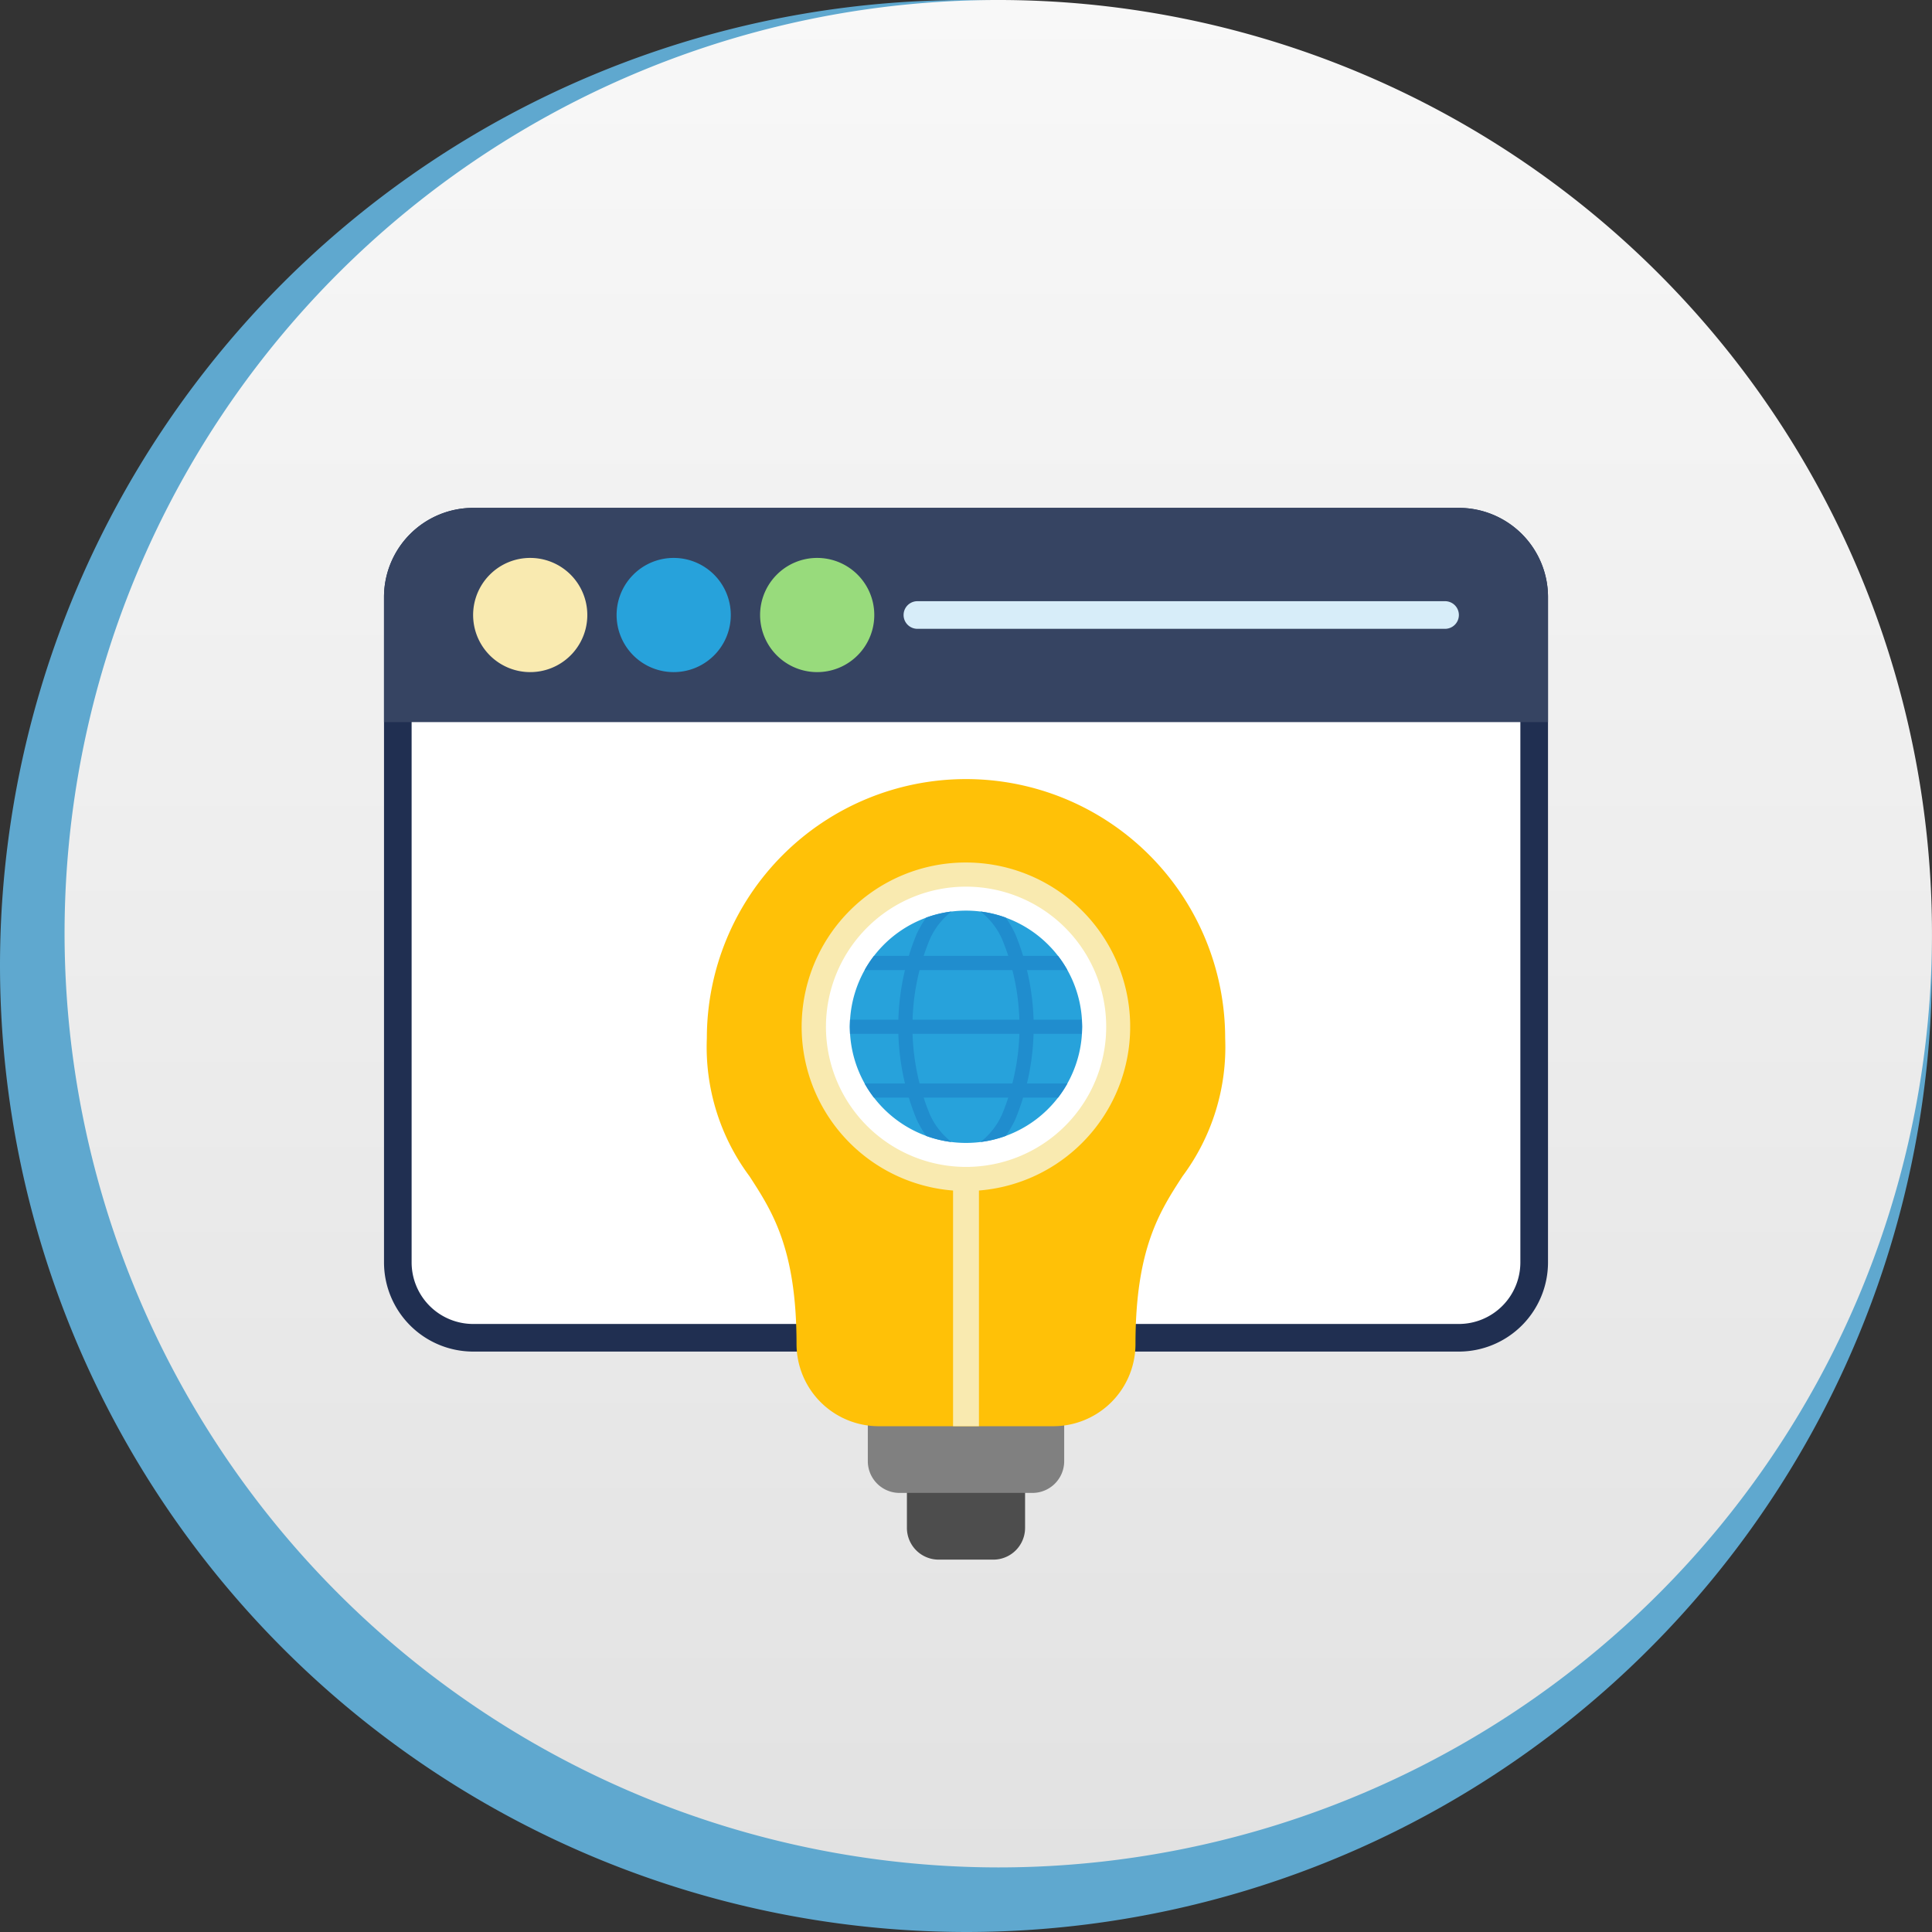 <svg xmlns="http://www.w3.org/2000/svg" xmlns:xlink="http://www.w3.org/1999/xlink" width="117.487" height="117.487" viewBox="0 0 117.487 117.487">
  <rect x="0" y="0" width="117.487" height="117.487" fill="#333333" stroke="none"/>
  <defs>
    <linearGradient id="linear-gradient" x1="-12.592" y1="0.5" x2="-11.592" y2="0.5" gradientUnits="objectBoundingBox">
      <stop offset="0" stop-color="#436a94"/>
      <stop offset="1" stop-color="#5fa8cf"/>
    </linearGradient>
    <linearGradient id="linear-gradient-2" x1="0.5" x2="0.5" y2="1" gradientUnits="objectBoundingBox">
      <stop offset="0" stop-color="#f8f8f8"/>
      <stop offset="1" stop-color="#e2e2e2"/>
    </linearGradient>
  </defs>
  <g id="Group_6822" data-name="Group 6822" transform="translate(-40.504 -40.356)">
    <g id="Group_6628" data-name="Group 6628" transform="translate(40.504 40.356)">
      <g id="Group_6627" data-name="Group 6627">
        <path id="Path_18745" data-name="Path 18745" d="M278.675,300.476a58.743,58.743,0,1,0-58.742-58.742A58.811,58.811,0,0,0,278.675,300.476Z" transform="translate(-219.933 -182.989)" fill="url(#linear-gradient)"/>
        <path id="Path_18746" data-name="Path 18746" d="M278.756,296.549a56.78,56.78,0,1,0-56.778-56.778A56.845,56.845,0,0,0,278.756,296.549Z" transform="translate(-218.052 -182.989)" fill="url(#linear-gradient-2)"/>
      </g>
    </g>
    <g id="Layer_x0020_1" transform="translate(53.356 53.392)">
      <g id="_559112952" transform="translate(10.499 17.849)">
        <g id="Group_6767" data-name="Group 6767">
          <path id="_559114632" d="M15.912,17.849H75.871a5.427,5.427,0,0,1,5.413,5.413v40.48a5.427,5.427,0,0,1-5.413,5.413H15.912A5.427,5.427,0,0,1,10.5,63.742V23.262a5.427,5.427,0,0,1,5.413-5.413Z" transform="translate(-10.499 -17.849)" fill="#202f51" fill-rule="evenodd"/>
          <path id="_559114488" d="M77.807,21.466H17.849A3.746,3.746,0,0,0,14.116,25.2V65.68a3.746,3.746,0,0,0,3.733,3.733H77.807A3.746,3.746,0,0,0,81.54,65.68V25.2a3.746,3.746,0,0,0-3.733-3.733Z" transform="translate(-12.436 -19.786)" fill="#fff"/>
          <path id="_559114944" d="M15.912,17.849H75.871a5.427,5.427,0,0,1,5.413,5.413v7.615H10.5V23.262a5.427,5.427,0,0,1,5.413-5.413Z" transform="translate(-10.499 -17.849)" fill="#364462" fill-rule="evenodd"/>
          <path id="_559114752" d="M25.64,24.4a3.472,3.472,0,1,1-2.455,1.017A3.461,3.461,0,0,1,25.64,24.4Z" transform="translate(-16.748 -21.357)" fill="#f9eab0" fill-rule="evenodd"/>
          <path id="_559115088" d="M44.426,24.4a3.472,3.472,0,1,1-2.455,1.017A3.461,3.461,0,0,1,44.426,24.4Z" transform="translate(-26.809 -21.357)" fill="#27a2db"/>
          <path id="_559114728" d="M63.213,24.4a3.472,3.472,0,1,1-2.455,1.017A3.461,3.461,0,0,1,63.213,24.4Z" transform="translate(-36.87 -21.357)" fill="#98db7c" fill-rule="evenodd"/>
          <path id="_559114896" d="M111.456,30.065a.84.84,0,1,1,0,1.68H79.368a.84.84,0,1,1,0-1.68Z" transform="translate(-46.931 -24.391)" fill="#d7edf9" fill-rule="evenodd"/>
        </g>
        <path id="_559113696" d="M85.493,143.993a.656.656,0,0,1,.656.656v2.785a1.931,1.931,0,0,1-1.927,1.927H80.89a1.931,1.931,0,0,1-1.927-1.927v-2.785a.656.656,0,0,1,.656-.656Z" transform="translate(-47.164 -85.403)" fill="#4d4d4d" fill-rule="evenodd"/>
        <path id="_559114296" d="M85.13,135.26a.656.656,0,0,1,.656.656V138.7a1.931,1.931,0,0,1-1.927,1.927H75.771a1.931,1.931,0,0,1-1.927-1.927v-2.785a.656.656,0,0,1,.656-.656Z" transform="translate(-44.422 -80.726)" fill="gray" fill-rule="evenodd"/>
        <path id="_559113888" d="M68.527,53.356A15.761,15.761,0,0,1,84.287,69.116a13.147,13.147,0,0,1-2.594,8.393c-1.387,2.136-2.86,4.407-2.86,10.209a5,5,0,0,1-4.991,4.991H63.212a5,5,0,0,1-4.991-4.991c0-5.8-1.474-8.072-2.86-10.209a13.147,13.147,0,0,1-2.594-8.393A15.761,15.761,0,0,1,68.527,53.356Z" transform="translate(-33.134 -36.864)" fill="#ffc107" fill-rule="evenodd"/>
        <path id="_559114224" d="M86.578,119.78H85.005V104.692a.787.787,0,0,1,1.573,0Z" transform="translate(-50.399 -63.935)" fill="#f9eab0" fill-rule="evenodd"/>
        <path id="_559114128" d="M75.181,64.279A9.989,9.989,0,1,1,68.118,67.2,9.958,9.958,0,0,1,75.181,64.279Z" transform="translate(-39.789 -42.714)" fill="#f9eab0" fill-rule="evenodd"/>
        <path id="_559114008" d="M76.874,67.44a8.521,8.521,0,1,1-6.025,2.5A8.495,8.495,0,0,1,76.874,67.44Z" transform="translate(-41.481 -44.406)" fill="#fff" fill-rule="evenodd"/>
        <g id="Group_6769" data-name="Group 6769" transform="translate(28.329 24.491)">
          <path id="_559114080" d="M83.549,72.647a7.063,7.063,0,1,0,2.069,4.995A7.041,7.041,0,0,0,83.549,72.647Z" transform="translate(-71.491 -70.578)" fill="#27a2db"/>
          <g id="Group_6768" data-name="Group 6768" transform="translate(0 0.054)">
            <path id="_559113048" d="M84.373,71.066a7.019,7.019,0,0,0-1.543-.372,4.367,4.367,0,0,1,1.339,1.733,13.942,13.942,0,0,1,0,10.552,4.367,4.367,0,0,1-1.339,1.733,7.019,7.019,0,0,0,1.543-.372,6.885,6.885,0,0,0,.574-.991,14.778,14.778,0,0,0,0-11.293A6.885,6.885,0,0,0,84.373,71.066Zm-3.3-.372a7.019,7.019,0,0,0-1.543.372,6.886,6.886,0,0,0-.574.991,14.778,14.778,0,0,0,0,11.293,6.886,6.886,0,0,0,.574.991,7.019,7.019,0,0,0,1.543.372,4.367,4.367,0,0,1-1.339-1.733,13.942,13.942,0,0,1,0-10.552A4.367,4.367,0,0,1,81.077,70.695Z" transform="translate(-74.89 -70.695)" fill="#208dce"/>
            <path id="_559113600" d="M73.421,93.206a7.072,7.072,0,0,0,.57.863H85.185a7.071,7.071,0,0,0,.57-.863Z" transform="translate(-72.525 -82.75)" fill="#208dce"/>
            <path id="_559113336" d="M73.992,76.507a7.066,7.066,0,0,0-.57.863H85.755a7.068,7.068,0,0,0-.57-.863Z" transform="translate(-72.525 -73.807)" fill="#208dce"/>
            <path id="_559113384" d="M71.5,84.856q-.013.214-.013.432t.013.431H85.6q.013-.214.013-.431t-.013-.432Z" transform="translate(-71.491 -78.279)" fill="#208dce"/>
          </g>
        </g>
      </g>
    </g>
  </g>
</svg>

